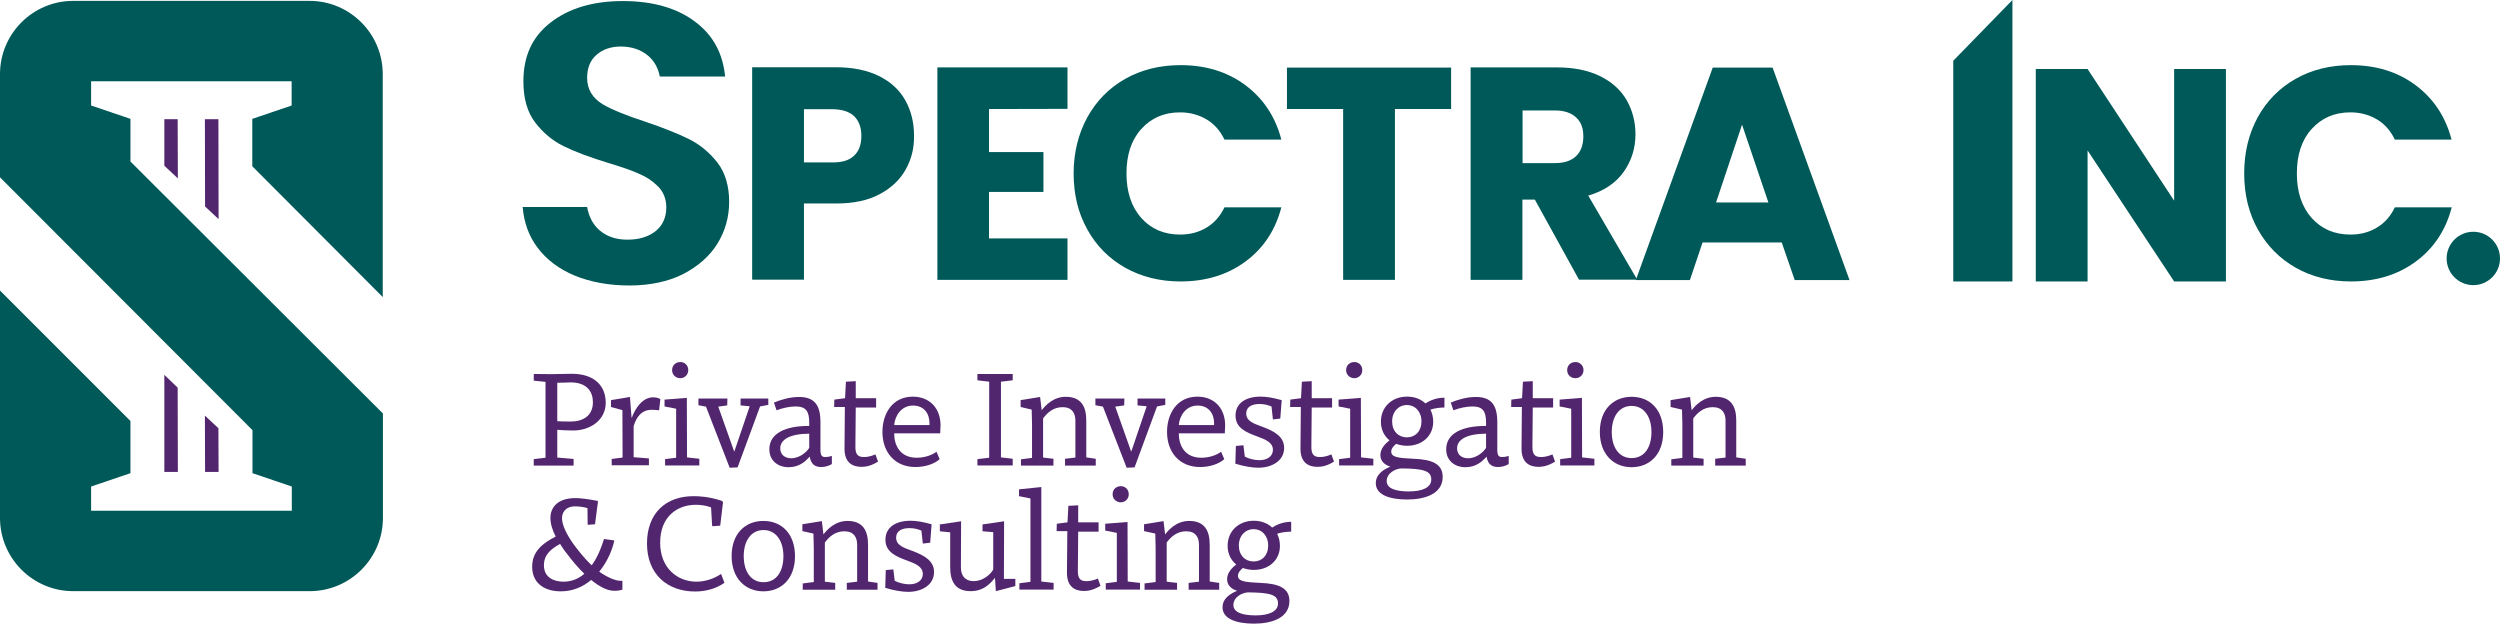 <?xml version="1.0" encoding="utf-8"?>
<!-- Generator: Adobe Illustrator 27.1.1, SVG Export Plug-In . SVG Version: 6.00 Build 0)  -->
<svg version="1.1" id="Layer_1" xmlns="http://www.w3.org/2000/svg" xmlns:xlink="http://www.w3.org/1999/xlink" x="0px" y="0px"
	 viewBox="0 0 1423.9 355.3" style="enable-background:new 0 0 1423.9 355.3;" xml:space="preserve">
<style type="text/css">
	.st0{fill:#52266F;}
	.st1{fill:#005959;}
</style>
<g>
	<path class="st0" d="M304,261.5l6.7-0.8v-43.2l-6.7-0.7v-3.6l0.2-0.2c3.6,0,6.6,0.1,9.6,0.1s8.7-0.2,12.2-0.2
		c12.7,0.1,19,7,19,16.5c0,10-9,15.8-18.5,15.8c-3.1,0-7.3-0.2-9.1-0.4v15.8l9.3,0.8v3.8H304L304,261.5L304,261.5z M317.4,218v21.9
		c1.3,0.1,4.3,0.2,7.6,0.2c7.2,0,12.7-3.4,12.7-11c0-5.9-3.3-11.3-12.7-11.3C322.1,217.9,319.6,218,317.4,218L317.4,218z"/>
	<path class="st0" d="M348,231.8v-3.9l10.8-1.8l0.9,11.7h0.2c1.7-4.8,5.9-11.5,12-11.5c2.2,0,3.5,0.5,4.2,1.1l-0.7,6.3
		c-1.5-0.2-2.8-0.3-4.2-0.3c-5.8,0-8.7,4.1-10.3,9.3v17.7l8.7,0.7v3.9h-21.2v-3.6l6.2-0.8l-0.1-27L348,231.8L348,231.8z"/>
	<path class="st0" d="M391.3,260.5l7,0.8v3.8h-19.5v-3.6l6.3-0.8v-27.9l-6.6-1.3v-3.9l12.7-1L391.3,260.5L391.3,260.5z M387.5,206.2
		c2.4,0,4.5,1.8,4.5,4.6s-2.2,4.6-4.5,4.6c-2.5,0-4.7-1.8-4.7-4.6S384.9,206.2,387.5,206.2z"/>
	<path class="st0" d="M414.2,230.9l-5.1,0.7l9,25.4h0.2l8.7-25.6l-5.2-0.5V227h15.8v3.6l-4.7,0.9l-12.8,34.7l-4.5,0.2l-13.5-34.8
		l-4.3-0.8V227h16.5L414.2,230.9L414.2,230.9z"/>
	<path class="st0" d="M467.3,240.4v15.7c0,3.4,0.8,4.2,2.8,4.2c1.2,0,2.3-0.2,3.7-0.6v4.6c-1.8,1.1-4,1.7-6.2,1.7
		c-4.3,0-5.9-2.7-6.4-5.9c-2.4,2.6-5.9,6-12,6c-6.6,0-11.1-4.2-11-10.3c0-8.8,8.9-13.3,22.7-13.2v-1.8c0-6.1-1.5-9.3-7.7-9.3
		c-3.5,0-7.6,0.9-10.9,2.2l-1.5-4.4c3.5-1.5,9-3.2,14.1-3.2C464,226,467.3,230.9,467.3,240.4L467.3,240.4z M460.9,247
		c-11.4,0.1-16.5,3.5-16.5,8.4c0,3.5,2.6,5.6,6.2,5.6c5.1,0,9-3.8,10.3-5.9V247L460.9,247z"/>
	<path class="st0" d="M475.2,227.6l6.1-0.8l0.5-9.4l5.6-0.3v9.7h11.6v5.3h-11.6l-0.2,22.1c-0.1,5.1,1.8,6.1,4.9,6.1s5.3-1,6.5-1.5
		l1.5,4.1c-1.8,1.2-5.2,3-9.4,3c-5.2,0-9.8-2.4-9.7-10.6l0.2-23.5h-6.1L475.2,227.6L475.2,227.6z"/>
	<path class="st0" d="M535.7,242.3c0,1.2-0.2,3.2-0.2,4.5h-26.2v0.2c0,6.4,3.2,13.7,12.8,13.7c4.7,0,8.7-1.5,11.3-3.4l1.8,4.2
		c-2.4,2.3-7.6,4.5-13.8,4.5c-11.6,0-18.8-8.3-18.8-20c0-10.2,5.5-20.1,17.4-20.1C529.9,226,535.7,232.9,535.7,242.3L535.7,242.3z
		 M509.3,242.1h20.1V241c0-5.5-3.2-10-9.3-10C513.5,230.9,509.7,236.7,509.3,242.1L509.3,242.1z"/>
	<path class="st0" d="M556.7,216.6V213h20.1v3.6l-6.7,0.8v43.1l6.7,0.8v3.8h-20.1v-3.6l6.7-0.8v-43.3L556.7,216.6L556.7,216.6z"/>
	<path class="st0" d="M581.3,231.8v-3.9l11.1-1.8l0.9,7.6c2-2.7,6.6-7.7,13.7-7.7c8.8,0,11.7,5.6,11.7,13.5v21l5.4,0.8v3.9h-17.5
		v-3.9l5.9-0.7v-21c0-4.4-2-7.7-7.3-7.7s-8.7,3.2-11.1,6.4v22.3l5.9,0.7v3.9h-18.5v-3.6l6.3-0.8v-19.4l-0.2-8.1L581.3,231.8
		L581.3,231.8z"/>
	<path class="st0" d="M640.3,230.9l-5.1,0.7l9,25.4h0.2l8.7-25.6l-5.2-0.5V227h15.8v3.6l-4.7,0.9l-12.8,34.7l-4.5,0.2l-13.5-34.8
		l-4.3-0.8V227h16.5L640.3,230.9L640.3,230.9z"/>
	<path class="st0" d="M697.8,242.3c0,1.2-0.2,3.2-0.2,4.5h-26.2v0.2c0,6.4,3.2,13.7,12.8,13.7c4.7,0,8.7-1.5,11.3-3.4l1.8,4.2
		c-2.4,2.3-7.6,4.5-13.8,4.5c-11.6,0-18.8-8.3-18.8-20c0-10.2,5.5-20.1,17.4-20.1C692,226,697.8,232.9,697.8,242.3L697.8,242.3z
		 M671.4,242.1h20.1V241c0-5.5-3.2-10-9.3-10C675.6,230.9,671.8,236.7,671.4,242.1L671.4,242.1z"/>
	<path class="st0" d="M717.4,230.1c-4.2,0-7.6,1.5-7.6,5.4c0,4.5,4.5,5.8,9.3,7.6c6.7,2.5,12.3,5.6,12.3,12
		c0,7.5-7.2,11.3-14.7,11.3c-3.5,0-8.3-0.8-13.1-2.3l0.3-10.1l4.3-0.4l0.8,6.5c2.3,1.2,5.6,2,8.3,2c4.5,0,7.7-2.2,7.7-5.9
		c0-4.2-4.3-5.9-8.6-7.5c-6.6-2.4-12.7-4.9-12.7-12s5.9-10.8,14.3-10.8c3.3,0,6.9,0.6,12,2l-0.8,10.5l-4.2,0.5l-0.8-7.4
		C722.1,230.7,720.1,230.1,717.4,230.1L717.4,230.1z"/>
	<path class="st0" d="M734.9,227.6l6.1-0.8l0.5-9.4l5.6-0.3v9.7h11.6v5.3h-11.6l-0.2,22.1c-0.1,5.1,1.8,6.1,4.9,6.1s5.3-1,6.5-1.5
		l1.5,4.1c-1.8,1.2-5.2,3-9.4,3c-5.2,0-9.8-2.4-9.7-10.6l0.2-23.5h-6.1L734.9,227.6L734.9,227.6z"/>
	<path class="st0" d="M775.2,260.5l7,0.8v3.8h-19.5v-3.6l6.3-0.8v-27.9l-6.6-1.3v-3.9l12.7-1L775.2,260.5L775.2,260.5z M771.4,206.2
		c2.4,0,4.5,1.8,4.5,4.6s-2.2,4.6-4.5,4.6c-2.5,0-4.7-1.8-4.7-4.6S768.8,206.2,771.4,206.2z"/>
	<path class="st0" d="M783.6,275.2c0-5.2,4.7-8,8.3-9.4c-3.1-1-5.7-3-5.7-6.6c0-4,3.2-6.8,5.2-8.4c-3.1-2.5-4.9-6.2-4.9-10.6
		c0-8.5,6.4-14.3,14.9-14.3c4.2,0,7.9,1.4,10.5,3.9c2.6-1.8,6.4-3.3,10.8-3.3v5.6c-2.5,0-5.6,0.4-8,1.2c1,2,1.6,4.3,1.6,6.9
		c0,8.1-6.3,13.7-14.9,13.7c-2.2,0-4.3-0.4-6.2-1.1c-1.3,1.1-2.8,2.5-2.8,4.4c0,3.2,3.8,3.7,12.9,4.1c10.3,0.4,16.4,2.9,16.4,10.3
		c0,9.9-10.5,12.9-20.2,12.9S783.6,282,783.6,275.2L783.6,275.2z M798,266.8c-3.3,0.2-8.2,2.7-8.2,7.2s5.8,5.9,12.7,5.9
		s12.7-1.9,12.7-6.8s-4.3-6.2-17-6.3H798L798,266.8z M792.9,240c0,5.6,3.6,9.1,8.4,9.1s8.3-3.5,8.3-9.1s-3.6-9.3-8.3-9.3
		S792.9,234.4,792.9,240z"/>
	<path class="st0" d="M852.8,240.4v15.7c0,3.4,0.8,4.2,2.8,4.2c1.2,0,2.3-0.2,3.7-0.6v4.6c-1.8,1.1-4,1.7-6.2,1.7
		c-4.3,0-5.9-2.7-6.4-5.9c-2.4,2.6-5.9,6-12,6c-6.6,0-11.1-4.2-11-10.3c0-8.8,8.9-13.3,22.7-13.2v-1.8c0-6.1-1.5-9.3-7.7-9.3
		c-3.5,0-7.6,0.9-10.9,2.2l-1.5-4.4c3.5-1.5,8.9-3.2,14.1-3.2C849.5,226,852.8,230.9,852.8,240.4L852.8,240.4z M846.4,247
		c-11.4,0.1-16.5,3.5-16.5,8.4c0,3.5,2.6,5.6,6.2,5.6c5.1,0,9-3.8,10.3-5.9V247L846.4,247z"/>
	<path class="st0" d="M860.8,227.6l6.1-0.8l0.5-9.4l5.6-0.3v9.7h11.6v5.3h-11.6l-0.2,22.1c-0.1,5.1,1.8,6.1,4.9,6.1s5.3-1,6.5-1.5
		l1.5,4.1c-1.8,1.2-5.2,3-9.4,3c-5.2,0-9.8-2.4-9.7-10.6l0.2-23.5h-6.1L860.8,227.6L860.8,227.6z"/>
	<path class="st0" d="M901.1,260.5l7,0.8v3.8h-19.5v-3.6l6.3-0.8v-27.9l-6.6-1.3v-3.9l12.7-1L901.1,260.5L901.1,260.5z M897.3,206.2
		c2.4,0,4.6,1.8,4.6,4.6s-2.2,4.6-4.6,4.6c-2.6,0-4.7-1.8-4.7-4.6S894.7,206.2,897.3,206.2z"/>
	<path class="st0" d="M947.3,246.1c0,12.7-7.7,20-18,20s-18.1-7.4-18.1-20.1s7.7-20,18.1-20S947.3,233.3,947.3,246.1z M918,246
		c0,8.7,4,14.9,11.3,14.9s11.3-6.1,11.3-14.8s-4.2-14.9-11.3-14.9S918,237.3,918,246z"/>
	<path class="st0" d="M951.5,231.8v-3.9l11.1-1.8l0.9,7.6c2-2.7,6.6-7.7,13.7-7.7c8.8,0,11.7,5.6,11.7,13.5v21l5.4,0.8v3.9h-17.4
		v-3.9l5.9-0.7v-21c0-4.4-2-7.7-7.3-7.7s-8.7,3.2-11.1,6.4v22.3l5.9,0.7v3.9h-18.4v-3.6l6.3-0.8v-19.4l-0.2-8.1L951.5,231.8
		L951.5,231.8z"/>
	<path class="st0" d="M341.3,325.6c4.5,3.2,9.3,5.2,12,5.2c0.3,0,0.8,0.1,1.2-0.1v5.1c-1,0.4-2.4,0.7-4.7,0.7
		c-4.1,0-8.7-2.6-13.1-6.2c-4.6,3.9-10.3,6.5-17.3,6.5c-10,0-16.3-5.2-16.3-14s6-13.4,13.4-17.2c-1.9-3.7-3-7.3-3-10.6
		c0-6,4.1-11.3,14.2-11.3c3,0,7,0.5,12.7,1.6l0.2,0.2l-1.7,13.1l-4,0.3l-0.2-0.2l-0.1-9.3c-1.6-0.5-4.5-1-6.9-1
		c-5.7,0-7.6,3.6-7.6,6.7c0,3.9,2.5,9.1,6.6,14.9c2.3,3.1,6,7.9,10.3,12c3.4-4.7,5.6-10.3,7-15l5.9,0.8
		C348.8,313.2,345.9,320,341.3,325.6L341.3,325.6z M319,309.8c-5.5,3-9.2,6.3-9.2,12.2c0,7.2,6.1,9.3,11.2,9.3
		c4.7,0,8.7-1.8,11.8-4.5c-3.8-3.7-7.3-7.9-9.7-11.2C321.5,313.7,320.2,311.7,319,309.8L319,309.8z"/>
	<path class="st0" d="M411.3,285.3l0.5,0.8l-1.6,13.3l-4.2,0.3l-0.4-0.2L405,289c-2.6-1-5.8-1.5-8.6-1.5c-10.9,0-20.4,6.9-20.4,21.6
		s10.1,22.2,20.7,22.2c4.5,0,9.7-1.5,13.8-4.3l0.3,0.1l1.8,4.8c-4.3,3.2-10.4,5-16.7,5c-15.6,0-27.4-9.7-27.4-27.3s11-27,26.5-27
		C398.3,282.6,403.6,282.8,411.3,285.3L411.3,285.3z"/>
	<path class="st0" d="M452.8,316.8c0,12.7-7.7,20-18,20s-18.1-7.4-18.1-20.1s7.7-20,18.1-20S452.8,304,452.8,316.8z M423.6,316.7
		c0,8.7,4,14.9,11.3,14.9s11.3-6.1,11.3-14.8s-4.2-14.9-11.3-14.9S423.6,308,423.6,316.7z"/>
	<path class="st0" d="M457,302.5v-3.9l11.1-1.8l0.9,7.6c2-2.7,6.6-7.7,13.7-7.7c8.8,0,11.7,5.6,11.7,13.5v21l5.4,0.8v3.9h-17.5v-3.9
		l5.9-0.7v-21c0-4.4-2-7.7-7.3-7.7s-8.7,3.2-11.1,6.4v22.3l5.9,0.7v3.9h-18.5v-3.6l6.3-0.8V312l-0.2-8.1L457,302.5L457,302.5z"/>
	<path class="st0" d="M518,300.8c-4.2,0-7.6,1.5-7.6,5.4c0,4.5,4.5,5.8,9.3,7.6c6.7,2.5,12.3,5.6,12.3,12c0,7.5-7.2,11.3-14.7,11.3
		c-3.5,0-8.3-0.8-13.1-2.3l0.3-10.1l4.3-0.4l0.8,6.5c2.3,1.2,5.6,2,8.3,2c4.5,0,7.7-2.2,7.7-5.9c0-4.2-4.3-5.9-8.6-7.5
		c-6.6-2.4-12.7-4.9-12.7-12s5.9-10.8,14.3-10.8c3.3,0,6.9,0.6,12,2l-0.8,10.5l-4.2,0.5l-0.8-7.4C522.8,301.4,520.8,300.8,518,300.8
		L518,300.8z"/>
	<path class="st0" d="M567.2,336.7l-0.5-7.6c-3,3.7-6.7,7.6-13.9,7.6c-8.8,0-11.6-5.8-11.6-13.5v-20l-5.9-0.6v-3.9l12.1-1.8
		l-0.1,26.3c0,4.5,2.2,7.8,7.3,7.8s9.5-3.7,11.1-6.6v-21.3l-6.1-0.5v-3.9l12.3-1.8l-0.1,32.8h6.5v4.1L567.2,336.7L567.2,336.7z"/>
	<path class="st0" d="M593.1,331.2l7,0.8v3.8h-19.5v-3.6l6.3-0.8v-47.5l-6.5-1.3v-3.9l12.7-1.3V331.2z"/>
	<path class="st0" d="M601.9,298.3l6.1-0.8l0.5-9.4l5.6-0.3v9.7h11.6v5.3h-11.6l-0.2,22.1c-0.1,5.1,1.8,6.1,4.9,6.1s5.3-1,6.5-1.5
		l1.5,4.1c-1.8,1.2-5.2,3-9.4,3c-5.2,0-9.8-2.4-9.7-10.6l0.2-23.5h-6.1L601.9,298.3L601.9,298.3z"/>
	<path class="st0" d="M642.3,331.2l7,0.8v3.8h-19.5v-3.6l6.3-0.8v-27.9l-6.6-1.3v-3.9l12.7-1L642.3,331.2L642.3,331.2z M638.4,276.9
		c2.4,0,4.5,1.8,4.5,4.6s-2.2,4.6-4.5,4.6c-2.5,0-4.7-1.8-4.7-4.6S635.8,276.9,638.4,276.9z"/>
	<path class="st0" d="M651.6,302.5v-3.9l11.1-1.8l0.9,7.6c2-2.7,6.6-7.7,13.7-7.7c8.8,0,11.7,5.6,11.7,13.5v21l5.4,0.8v3.9H677v-3.9
		l5.9-0.7v-21c0-4.4-2-7.7-7.3-7.7s-8.7,3.2-11.1,6.4v22.3l5.9,0.7v3.9h-18.5v-3.6l6.3-0.8V312l-0.2-8.1L651.6,302.5L651.6,302.5z"
		/>
	<path class="st0" d="M696.3,345.9c0-5.2,4.7-7.9,8.3-9.4c-3.1-1-5.7-3-5.7-6.6c0-4,3.2-6.8,5.2-8.4c-3.1-2.5-4.9-6.2-4.9-10.6
		c0-8.5,6.4-14.3,14.9-14.3c4.2,0,7.9,1.4,10.5,3.9c2.6-1.8,6.4-3.3,10.8-3.3v5.6c-2.5,0-5.6,0.4-8,1.2c1,2,1.6,4.3,1.6,6.9
		c0,8.1-6.3,13.7-14.9,13.7c-2.2,0-4.3-0.4-6.2-1.1c-1.3,1.1-2.8,2.6-2.8,4.4c0,3.2,3.8,3.7,12.9,4.1c10.3,0.4,16.4,2.9,16.4,10.3
		c0,9.9-10.5,12.9-20.2,12.9S696.3,352.6,696.3,345.9L696.3,345.9z M710.7,337.4c-3.3,0.2-8.2,2.7-8.2,7.2s5.8,5.9,12.7,5.9
		s12.7-1.9,12.7-6.8s-4.3-6.2-17-6.3H710.7L710.7,337.4z M705.6,310.7c0,5.6,3.6,9.1,8.4,9.1s8.3-3.5,8.3-9.1s-3.6-9.3-8.3-9.3
		S705.6,305.1,705.6,310.7z"/>
</g>
<g>
	<path class="st1" d="M41.7,336.7h134.7c23,0,41.7-18.7,41.7-41.7v-59.5L74.3,92V67.7l-22.4-7.6V46.3h114.2v13.8l-22.4,7.6v27
		l74.3,74.5v-127c0-23-18.7-41.7-41.7-41.7H41.7C18.7,0.5,0,19.2,0,42.2V101l143.8,144v24.5l22.4,7.6v13.8H51.9v-13.8l22.4-7.6
		v-29.7L0,165.5V295C0,318,18.7,336.7,41.7,336.7z"/>
	<polygon class="st0" points="124.5,124.8 116.8,117.6 116.7,67.9 124.4,67.9 	"/>
	<polygon class="st0" points="101.3,101.6 93.6,94.4 93.6,67.9 101.2,67.9 	"/>
	<polygon class="st0" points="93.6,213.5 101.2,220.8 101.3,268.8 93.6,268.8 	"/>
	<polygon class="st0" points="116.7,236.7 124.4,243.9 124.5,268.8 116.8,268.8 	"/>
</g>
<g>
	<path class="st1" d="M408.6,138.8c4.4-7.1,6.7-15.1,6.7-23.9s-2.2-16.5-6.6-22.2c-4.5-5.8-10-10.3-16.1-13.4
		c-6.5-3.2-15-6.6-25.4-10.1c-10.7-3.5-18.8-6.8-23.9-9.8c-5.8-3.5-8.9-8.6-8.9-15c0-5.7,1.8-10.2,5.5-13.3c3.5-3,8.1-4.6,13.6-4.6
		c6.3,0,11.6,1.8,15.7,5.3c3.5,3,5.7,7,6.6,11.8H413c-1.3-13.1-6.7-23.2-16.4-30.7c-10.5-8.2-24.5-12.3-41.8-12.3
		s-30.9,4.2-41.3,12.3c-10.4,8.1-15.4,19.1-15.4,33.5c0,9.6,2.2,17.4,6.6,23.2c4.5,6,10,10.5,16.2,13.6c6.5,3.2,15.1,6.4,25.5,9.6
		c7.4,2.2,13.2,4.2,17.2,6c4.3,1.8,8,4.2,10.9,7.1c3.3,3.2,5,7.3,5,12.2c0,5.8-2.1,10.4-6.3,13.7c-4,3.1-9.3,4.7-15.9,4.7
		s-11.9-1.9-16-5.5c-3.6-3.2-5.9-7.6-6.9-13.1h-36.7c0.7,8.8,3.5,16.4,8.2,22.8c5.3,7.2,12.6,12.6,21.5,16.3l0,0
		c9.1,3.7,19.5,5.6,31.1,5.6s22.1-2.2,30.6-6.5C397.7,151.6,404.2,145.9,408.6,138.8L408.6,138.8z"/>
	<path class="st1" d="M515.8,96.6c-3.2,5.8-8.2,10.5-14.8,14c-6.7,3.6-14.9,5.3-24.8,5.3h-18.3v43.4h-29.5v-121h47.7
		c9.7,0,17.8,1.7,24.5,5s11.7,7.9,15,13.8c3.3,5.9,5,12.6,5,20.2C520.7,84.4,519.1,90.8,515.8,96.6L515.8,96.6z M486.5,88.6
		c2.8-2.6,4.1-6.4,4.1-11.2s-1.4-8.6-4.1-11.2s-7-4-12.6-4h-16v30.3h16C479.6,92.6,483.8,91.3,486.5,88.6L486.5,88.6z"/>
	<path class="st1" d="M563.3,62.1v24.5h31v22.7h-31v26.5H608v23.6h-74.1v-121H608v23.6L563.3,62.1L563.3,62.1z"/>
	<path class="st1" d="M619.3,66.8c5.2-9.4,12.4-16.7,21.6-21.9s19.7-7.8,31.5-7.8c14.4,0,26.7,3.8,36.9,11.4s17.1,17.9,20.5,31
		h-32.4c-2.4-5-5.8-8.9-10.2-11.5c-4.4-2.6-9.5-4-15.1-4c-9.1,0-16.4,3.2-22.1,9.5s-8.4,14.8-8.4,25.3s2.8,19,8.4,25.3
		s13,9.5,22.1,9.5c5.6,0,10.7-1.3,15.1-4c4.4-2.6,7.8-6.5,10.2-11.5h32.4c-3.4,13.1-10.3,23.4-20.5,30.9
		c-10.2,7.5-22.5,11.3-36.9,11.3c-11.7,0-22.2-2.6-31.5-7.8c-9.2-5.2-16.5-12.5-21.6-21.8c-5.2-9.3-7.8-19.9-7.8-31.9
		S614.2,76.2,619.3,66.8L619.3,66.8z"/>
	<path class="st1" d="M826.5,38.5v23.6h-32v97.3h-29.5V62.1h-32V38.5H826.5z"/>
	<path class="st1" d="M899.4,159.4l-25.2-45.7h-7.1v45.7h-29.5v-121h49.4c9.5,0,17.7,1.7,24.4,5s11.8,7.9,15.1,13.7s5,12.3,5,19.4
		c0,8-2.3,15.2-6.8,21.5c-4.5,6.3-11.2,10.8-20.1,13.4l27.9,47.9H899.4z M867.2,92.9h18.3c5.4,0,9.4-1.3,12.2-4
		c2.7-2.6,4.1-6.4,4.1-11.2s-1.3-8.2-4.1-10.8c-2.7-2.6-6.8-4-12.2-4h-18.3V92.9L867.2,92.9z"/>
	<path class="st1" d="M1014.8,138.1h-45.1l-7.2,21.4h-30.8l43.8-121h34.1l43.8,121h-31.2L1014.8,138.1L1014.8,138.1z M1007.2,115.3
		l-15-44.3l-14.8,44.3L1007.2,115.3L1007.2,115.3z"/>
	<polygon class="st1" points="1112.5,34.6 1112.5,160.3 1146.2,160.3 1146.2,0 	"/>
	<path class="st1" d="M1267.8,160.3h-29.5L1189,85.7v74.6h-29.5v-121h29.5l49.3,75v-75h29.5V160.3z"/>
	<path class="st1" d="M1285.9,66.8c5.2-9.4,12.4-16.7,21.6-21.9s19.7-7.8,31.4-7.8c14.4,0,26.7,3.8,36.9,11.4s17.1,17.9,20.5,31
		H1364c-2.4-5-5.8-8.9-10.2-11.5c-4.4-2.6-9.4-4-15.1-4c-9.1,0-16.4,3.2-22.1,9.5s-8.4,14.8-8.4,25.3s2.8,19,8.4,25.3
		c5.6,6.3,13,9.5,22.1,9.5c5.6,0,10.7-1.3,15.1-4c4.4-2.6,7.8-6.5,10.2-11.5h32.4c-3.4,13.1-10.3,23.4-20.5,30.9
		c-10.2,7.5-22.5,11.3-36.9,11.3c-11.7,0-22.2-2.6-31.4-7.8c-9.2-5.2-16.4-12.5-21.6-21.8c-5.2-9.3-7.8-19.9-7.8-31.9
		S1280.8,76.2,1285.9,66.8L1285.9,66.8z"/>
	<circle class="st1" cx="1408.7" cy="147.2" r="15.2"/>
</g>
</svg>
